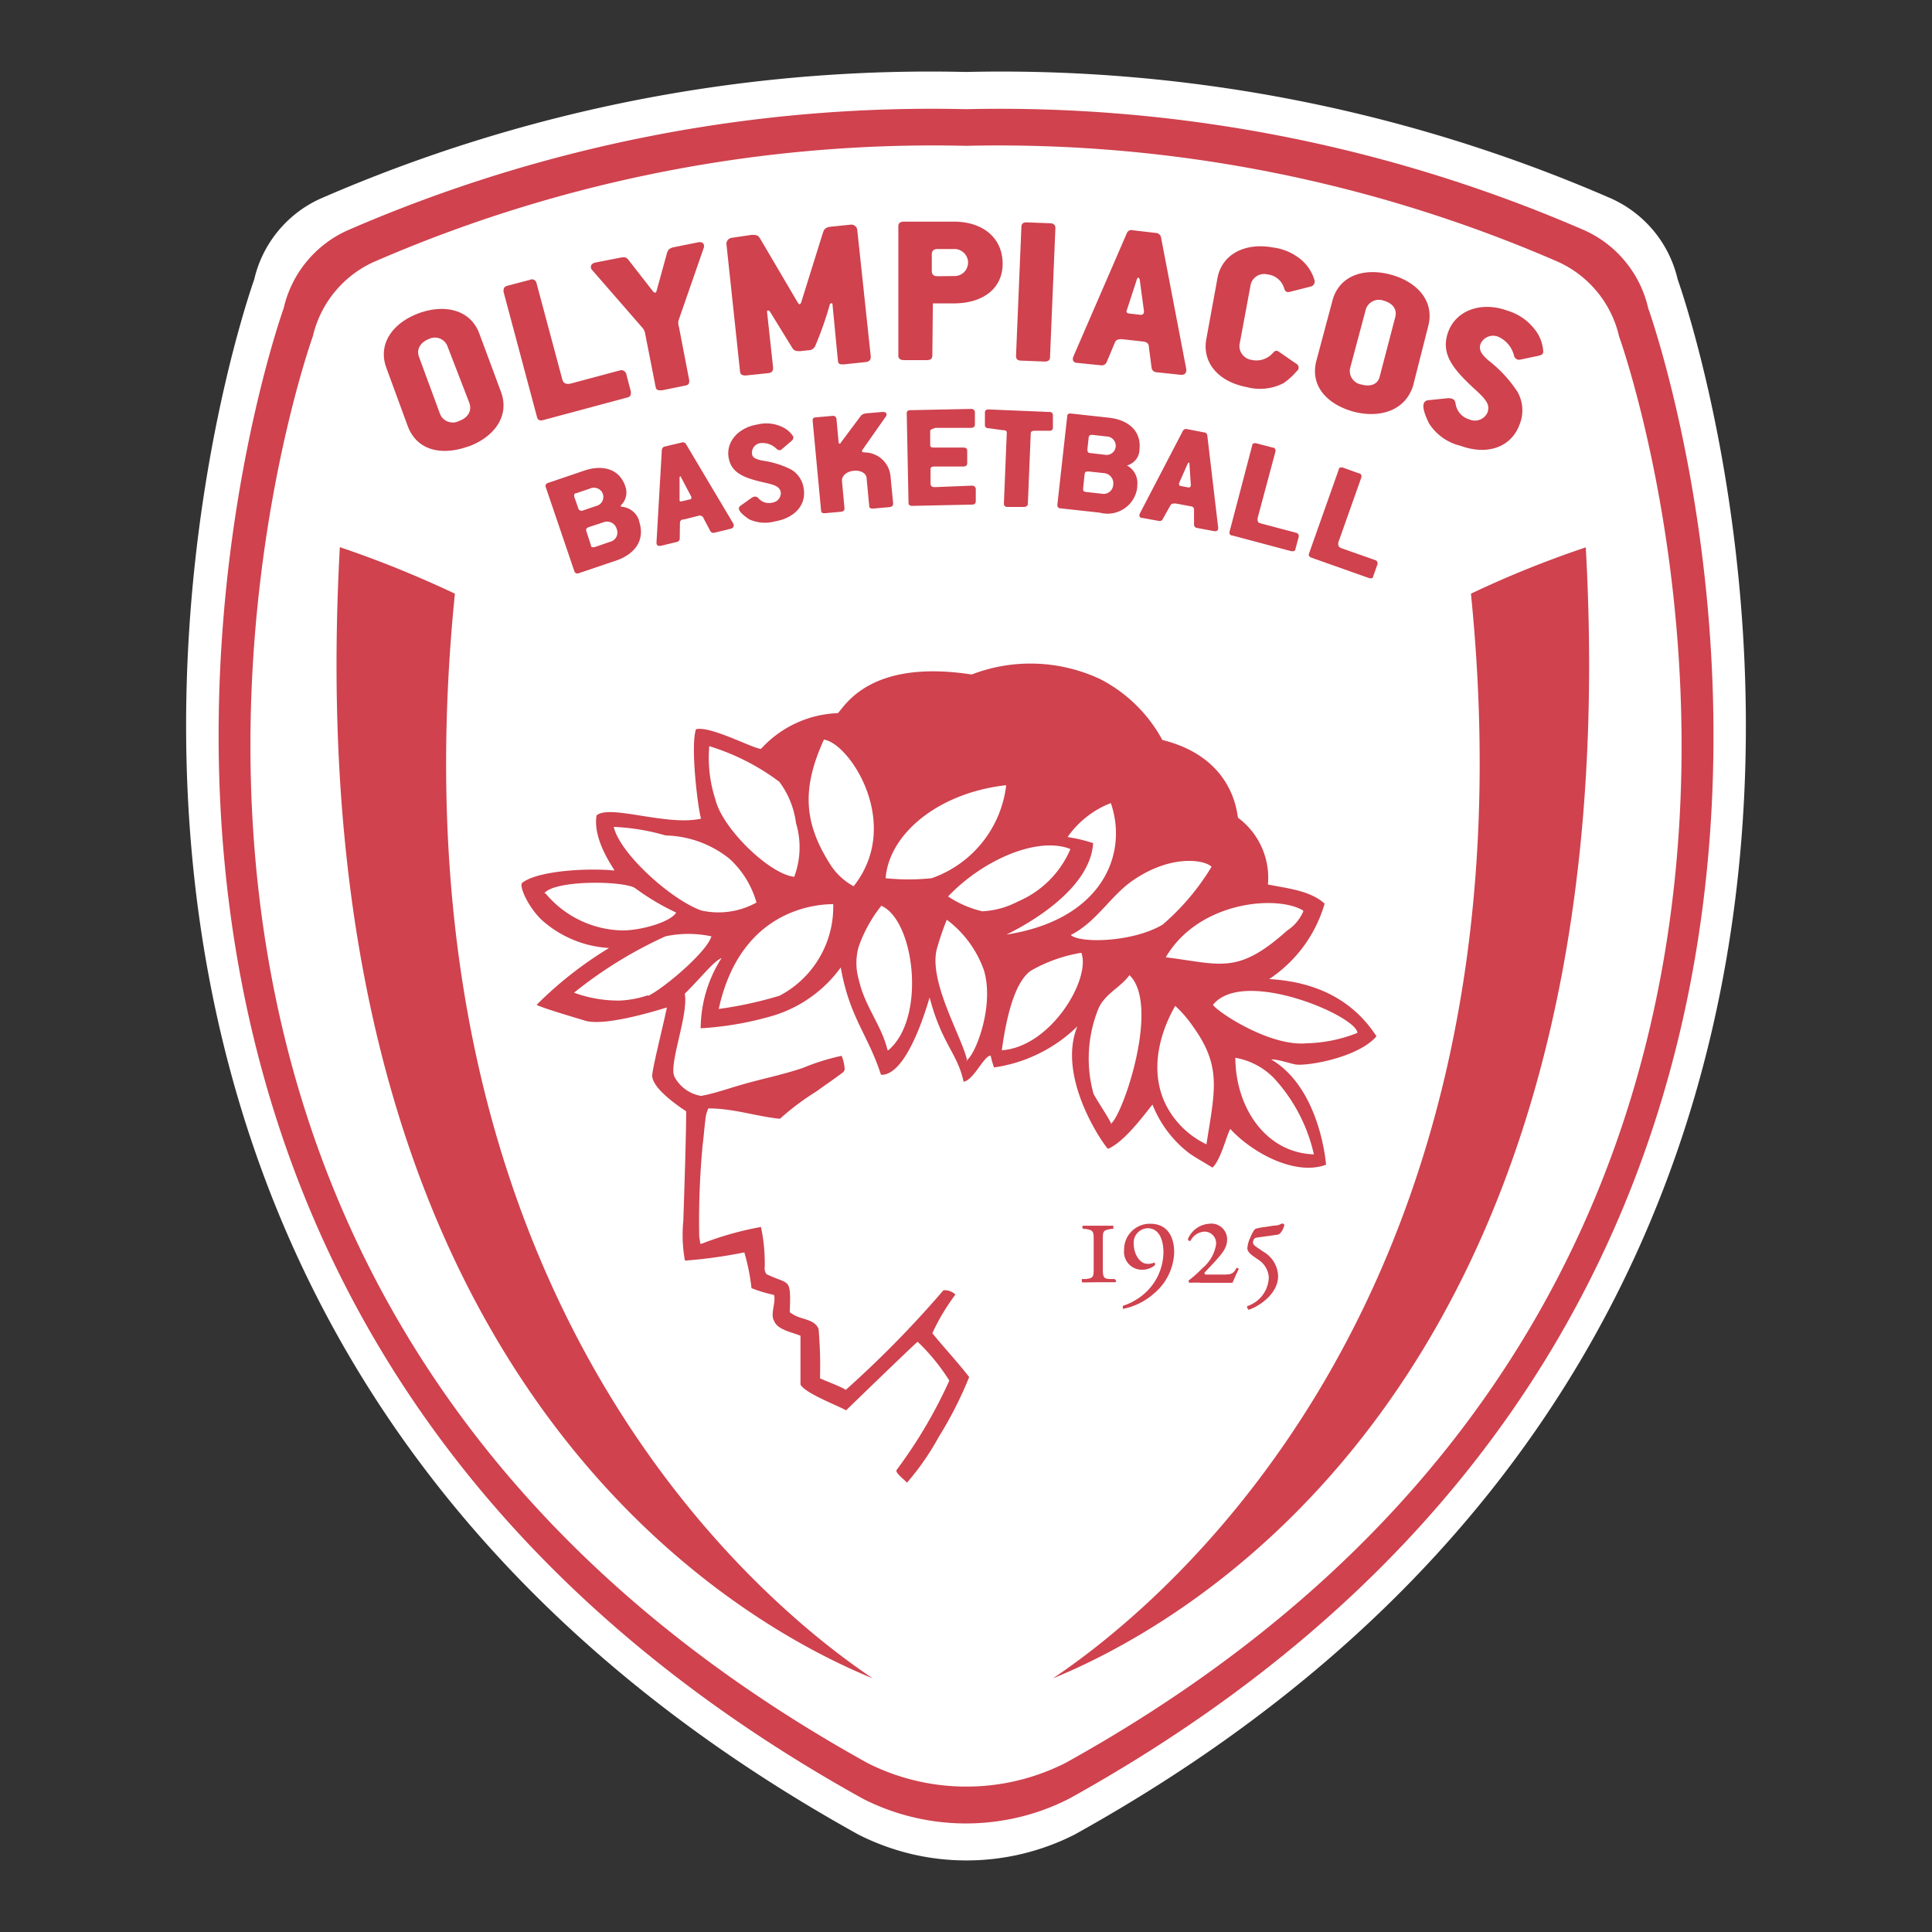 <svg width="108" height="108" fill="none" xmlns="http://www.w3.org/2000/svg"><rect width="100%" height="100%" fill="#333333" stroke="none"/><path fill-rule="evenodd" clip-rule="evenodd" d="M93.786 15.63a6.57 6.57 0 00-1.324-2.699 6.593 6.593 0 00-2.386-1.83 85.317 85.317 0 00-26.823-6.79 85.158 85.158 0 00-9.255-.288A85.261 85.261 0 0026.597 7.87a85.313 85.313 0 00-8.678 3.232 6.567 6.567 0 00-2.386 1.83 6.562 6.562 0 00-1.324 2.698S-6.32 72.458 47.998 102.561a13.554 13.554 0 002.93 1.075 13.37 13.37 0 004.66.272 13.387 13.387 0 003.036-.724c.49-.18.968-.388 1.433-.623 54.258-30.103 33.73-86.93 33.73-86.93z" fill="#fff"/><path fill-rule="evenodd" clip-rule="evenodd" d="M59.777 100.541a12.576 12.576 0 01-4.283 1.302 12.687 12.687 0 01-4.469-.264 12.585 12.585 0 01-2.807-1.038c-51.998-28.853-32.36-83.31-32.36-83.31a6.285 6.285 0 011.27-2.593 6.32 6.32 0 012.29-1.757 81.974 81.974 0 0116.921-5.27 81.73 81.73 0 0117.658-1.508 82.053 82.053 0 0126.269 3.685 81.974 81.974 0 018.32 3.093 6.291 6.291 0 012.285 1.76 6.3 6.3 0 011.265 2.59s19.679 54.457-32.359 83.31z" fill="#CF424E"/><path fill-rule="evenodd" clip-rule="evenodd" d="M58.857 93.823c4.19-2.82 27.499-19.595 23.37-60.636a57.69 57.69 0 016.419-2.59c2.69 48.51-24.519 61.056-29.789 63.226zM18.999 30.587a59.8 59.8 0 016.43 2.6c-4.14 41.04 19.169 57.816 23.359 60.636-5.27-2.17-32.47-14.717-29.79-63.236zM90.506 18.8a6.046 6.046 0 00-1.215-2.476 6.044 6.044 0 00-2.185-1.683 78.43 78.43 0 00-33.109-6.489 78.257 78.257 0 00-16.902 1.443 78.364 78.364 0 00-16.196 5.046 6.052 6.052 0 00-2.191 1.681 6.051 6.051 0 00-1.22 2.478s-18.828 52.138 31 79.752a12.218 12.218 0 004.102 1.236 12.377 12.377 0 002.864 0 12.28 12.28 0 004.103-1.236C109.345 70.938 90.506 18.8 90.506 18.8z" fill="#fff"/><path fill-rule="evenodd" clip-rule="evenodd" d="M62.078 71.498c-.41 0-.43-.12-.43-.64v-1.52c0-.52 0-.56.47-.64h.12v-.18h-1.68c-.07 0-.07.14 0 .18h.13c.43.08.45.12.45.64v1.52c0 .52 0 .59-.45.64h-.21v.18c0 .02.58 0 .9 0h.92c.17 0 .07-.15 0-.18h-.22zM64.307 68.409a1.395 1.395 0 00-.565.102 1.46 1.46 0 00-.663.538 1.445 1.445 0 00-.241.82.998.998 0 001 1.11c.275.002.518-.084.73-.26 0-.06 0-.12-.05-.14a.792.792 0 01-.36.07c-.5 0-.78-.63-.78-1.09a.816.816 0 01.094-.481.819.819 0 01.511-.395.838.838 0 01.164-.025c.72 0 .88.78.89 1.29a3.161 3.161 0 01-.312 1.38 3.143 3.143 0 01-.888 1.1 3.47 3.47 0 01-1.07.57v.17a3.675 3.675 0 001.74-.86 3.112 3.112 0 001.038-1.647c.054-.215.085-.432.092-.652 0-.94-.43-1.6-1.33-1.6zM69.117 70.878c-.17.36-.34.37-.75.37h-.88c-.13 0-.16 0-.15-.11l.59-.63c.44-.49.67-.78.67-1.23a.856.856 0 00-.175-.524.874.874 0 00-.638-.351.89.89 0 00-.186.006 1.38 1.38 0 00-.995.52c-.08.1-.146.21-.195.33a.11.11 0 00.088.112.103.103 0 00.051-.003.917.917 0 01.316-.362.913.913 0 01.454-.157.642.642 0 01.498.214.64.64 0 01.162.516 2.162 2.162 0 01-.77 1.32 6.563 6.563 0 01-.76.68.107.107 0 00.002.073c.01.025.026.043.049.056.22-.012.44-.012.66 0h1.74c.09-.21.21-.49.35-.77a.131.131 0 00-.13-.06zM71.647 68.399a.759.759 0 01-.41.11l-.52.08c-.165.017-.33.047-.49.09-.1 0-.23.25-.33.49-.092.19-.149.39-.17.6 0 .25.27.41.6.639a1.27 1.27 0 01.6 1 1.75 1.75 0 01-1.19 1.6c-.06 0 0 .17.06.21.54-.17 1.65-.86 1.65-1.89a1.622 1.622 0 00-.497-1.112 1.63 1.63 0 00-.333-.248l-.35-.24c-.21-.14-.25-.23-.21-.36.04-.13.08-.18.3-.2l1-.14c.24 0 .37-.32.42-.48.05-.16-.06-.14-.13-.15z" fill="#CF424E"/><path fill-rule="evenodd" clip-rule="evenodd" d="M67.807 56.171c1.69-2.11 8.07.64 8.07 1.57a8.197 8.197 0 01-2.84.58c-2.07.19-5-1.77-5.23-2.15zm5.64 8.359c-2.71-.09-4.38-2.64-4.39-5.4a3.985 3.985 0 012.14 1.12 9.28 9.28 0 012.25 4.28zm-6-.6c.47-3 .85-4.31-.75-6.539a6.652 6.652 0 00-1-1.16c-1 1.73-1.52 4.08-.25 6a4.918 4.918 0 002 1.739v-.04zm-7.58-11.668c1.45-.74 2.21-2.189 3.48-3.059 2.14-1.46 4-1.14 4.38-.75a13.434 13.434 0 01-2.73 3.23c-1.66.999-4.67 1.06-5.14.58h.01zm2.26 10.568c-.26-.53-.71-1.15-1-1.69a7.37 7.37 0 01-.253-2.418 7.397 7.397 0 01.543-2.371c.37-.81 1.23-1.16 1.72-1.84 1.76 1.69-.43 8-1.06 8.319h.05zm-6.13-4.119c2.76-.19 5-4 4.45-5.45a8.42 8.42 0 00-2.82 1.001c-1 .7-1.43 2.999-1.63 4.489v-.04zm-1.09-7.769a4.776 4.776 0 002-.55 5.529 5.529 0 001.748-1.18 5.544 5.544 0 001.182-1.749c-1.78-.72-4.84.55-6.84 2.65.59.392 1.23.668 1.92.83h-.01zm-.84 8.35c-.28-1.321-2.24-4.52-1.67-6.34.15-.522.327-1.036.53-1.54a6.071 6.071 0 012.07 2.81c.63 2.07-.54 4.899-1 5.07h.07zm-4.56-10.2c.19-2.469 2.94-4.778 6.74-5.198a6.357 6.357 0 01-.444 1.694 6.279 6.279 0 01-3.725 3.505c-.857.089-1.714.089-2.57 0zm.11 9.619c-.34-1.41-1.26-2.42-1.6-3.91a3.343 3.343 0 01-.02-1.869 7.794 7.794 0 011.27-2.3c1.85.81 2.53 6.269.39 8.079h-.04zm-3.31-10.558c.341.595.811 1.058 1.41 1.39 2.76-3.48-.22-7.998-1.66-8.198-1.19 2.62-1.16 4.519.25 6.808zm-2.729 7.508a21.798 21.798 0 01-3.4.74c1.21-5.548 5.41-5.858 6.4-5.858a5.615 5.615 0 01-2.336 4.708 5.656 5.656 0 01-.664.41zm-4.35-4.759c.52.114 1.044.131 1.571.054a4.363 4.363 0 001.489-.503 5.247 5.247 0 00-1.5-2.44 5.876 5.876 0 00-1.681-.951 5.883 5.883 0 00-1.899-.359 12.158 12.158 0 00-2.9-.48c.37 1.56 3.33 4.15 4.92 4.68zm-3 4.73a5.68 5.68 0 01-1.58.3 7.238 7.238 0 01-2.56-.44 23.92 23.92 0 015.11-3.15 6.146 6.146 0 012.57 0c-.26.89-2.69 2.93-3.54 3.33v-.04zm-5.8-5.7c.6-.749 4.4-.7 5.07-.29.72.535 1.487.991 2.3 1.37-.28.51-1.92 1-3 1a5.72 5.72 0 01-2.375-.566 5.72 5.72 0 01-1.925-1.503l-.07-.01zm9.2-8.227a12.753 12.753 0 013.94 2c.508.69.818 1.46.93 2.309.148.492.213.994.196 1.507a4.661 4.661 0 01-.296 1.492c-1.37-.14-4-2.68-4.4-4.3a7.543 7.543 0 01-.35-2.998l-.02-.01zm22.469 3.189c-.49.188-.94.445-1.352.769-.412.323-.768.7-1.068 1.13.488.07.964.184 1.43.34-.19 3-4.84 5.09-4.84 5.11 5.32-.83 6.82-4.47 5.83-7.35zm10.74 5.999c-1.49-.88-5.84-.5-7.67 2.62 3.07.38 4 .999 6.78-1.49.411-.27.714-.63.91-1.08l-.02-.05zm-33.75 18.246c-.032-1.714.031-3.423.191-5.13.06-.47.1-1 .15-1.38.015-.233.071-.456.17-.668 1.42 0 2.63.439 4 .58a14.65 14.65 0 012.04-1.53c.48-.35 1.09-.76 1.49-1.07a.31.31 0 00.09-.17 2.343 2.343 0 00-.17-.75c-.737.158-1.454.381-2.15.67-1.11.38-2.27.61-3.32.91-.78.22-1.71.55-2.39.66a2.076 2.076 0 01-.872-.365 2.044 2.044 0 01-.618-.715c-.32-.71.8-3.46.58-4.63 1.07-1.069 1.58-1.779 2.06-1.999a7.369 7.369 0 00-1.17 3.93 18.039 18.039 0 004.13-.73 7.228 7.228 0 002.064-1.038c.634-.456 1.178-1 1.636-1.632.5 2.819 1.52 3.74 2.25 5.999 1.55.07 2.7-4.32 2.72-4.32.67 2.58 1.54 3.08 1.9 4.71.58-.11 1.13-1.46 1.51-1.46.048.224.112.444.19.66a8.279 8.279 0 002.513-.779 8.298 8.298 0 002.146-1.52c-1.17 2.848 1.44 6.598 1.71 6.848 1-.41 2.27-2.25 2.49-2.47a6.35 6.35 0 002.07 2.73c.44.3.82.5 1.28.79.47-.42.81-1.88 1-2.16 1.16 1.28 3.59 2.65 5.35 2 0 0-.3-4.25-3.07-5.89.4 0 1 .21 1.34.28.62.12 3.52-.37 4.55-1.569-.82-1.26-2.46-3-6-3.2a7.576 7.576 0 003.1-4.218c-.82-.75-2.17-.86-3.17-1.07a4.152 4.152 0 00-.348-2.082 4.166 4.166 0 00-1.322-1.648c-.07-.22-.21-3.348-4.23-4.348a8.235 8.235 0 00-3.47-3.4 9.202 9.202 0 00-3.568-.865 9.112 9.112 0 00-3.621.605c-5.71-.88-7.09 1.78-7.48 2.16a6.108 6.108 0 00-4.3 2c-.54-.06-2.83-1.3-3.63-1.1-.32.89.09 4.339.28 4.999-1.92.43-5.12-.82-5.84-.18-.23 1.4 1 3 1 3.08-1.47-.151-4.28 0-5.16.689-.18.18.32 1.32 1.07 2.05a6.106 6.106 0 001.758 1.12c.65.274 1.328.43 2.032.47a21.347 21.347 0 00-4.05 3.178c.31.18 2.47.81 2.69.88 1.2.38 4.54-.73 4.59-.73-.18.91-.8 3.34-.82 3.8 0 .709 1.41 1.68 1.9 2 0 1.559-.16 6.118-.16 6.118a8.08 8.08 0 00.09 2.23 26.592 26.592 0 003.32-.46c.193.654.326 1.32.4 1.999.41.16.83.288 1.26.38.12.4-.22 1.08 0 1.44.18.51 1 .639 1.48.84v2.729c.25.48 2 1.14 2.55 1.44 0 0 3.94-3.82 4-3.83.68.65 1.27 1.373 1.77 2.17a26.734 26.734 0 01-2.95 4.998c-.09.17.51.59.58.71a14.572 14.572 0 001.79-2.58 21.53 21.53 0 001.69-3.328c-.66-.85-1.43-1.67-2.06-2.45a11.82 11.82 0 011.29-2.16.856.856 0 00-.67-.239 58.694 58.694 0 01-5.46 5.568c-.27-.19-1.14-.5-1.44-.65.027-.92 0-1.84-.08-2.759-.23-.57-1-.51-1.47-.84l-.14-.09c.07-2 0-1.5-1.3-2.13a.548.548 0 01-.1-.4 9.668 9.668 0 00-.21-2.238c-1.13.204-2.23.514-3.3.93h-.1v-.08l-.05-.3zM24.999 19.32a.747.747 0 00-.86-.428.715.715 0 00-.14.048c-.45.17-.74.54-.58 1l1.19 3.229a.758.758 0 00.452.408.729.729 0 00.31.039.775.775 0 00.298-.087c.45-.16.73-.52.57-1l-1.24-3.21zm1.17 5.638c-1.44.52-2.86.26-3.38-1.15L21.6 20.57c-.51-1.38.4-2.539 1.81-3.059 1.41-.52 2.89-.23 3.39 1.15l1.2 3.23c.52 1.379-.4 2.549-1.81 3.068h-.02zM34.638 20.71a.284.284 0 01.315.089c.025.03.044.063.055.1l.26 1c0 .17 0 .28-.23.33l-4.66 1.25c-.2.06-.32 0-.36-.17l-1.87-6.998c0-.17 0-.28.23-.34l1.25-.33a.258.258 0 01.309.07c.025.03.041.062.051.1l1.45 5.419c.06.2.22.27.47.21l2.73-.73zM37.278 14.17c.06-.199.12-.299.43-.359l1.29-.26c.36-.08.39.19.34.31l-1.39 4a.583.583 0 000 .389l.58 3c0 .17 0 .27-.25.31l-1.28.26c-.2 0-.32 0-.35-.2l-.59-3a.63.63 0 00-.14-.29l-2.82-3.239c-.09-.09-.15-.35.21-.42l1.33-.26c.26-.05.37-.06.52.15l1.34 1.72c.07.09.16.12.2 0l.58-2.11zM45.998 13.021c.08-.26.2-.32.46-.35l1.07-.11a.332.332 0 01.247.052.34.34 0 01.143.208l.76 7.129c0 .17-.09.27-.29.29l-1.22.13c-.21 0-.31 0-.33-.23l-.3-3.12c0-.09-.11-.1-.15 0-.224.794-.497 1.57-.82 2.33a.413.413 0 01-.38.23l-.46.05c-.21 0-.33 0-.45-.2l-1.23-2c-.09-.13-.18-.07-.17 0l.34 3.13c0 .18-.07.28-.28.3l-1.25.13c-.2 0-.31-.05-.32-.23l-.76-7.119a.343.343 0 01.194-.318.334.334 0 01.126-.032l1.07-.16c.31 0 .37 0 .52.25l2.07 3.52c.08.14.15.14.2 0l1.21-3.88zM53.298 15.43a.785.785 0 00.306-.038.776.776 0 00.267-.158.76.76 0 00.229-.71.754.754 0 00-.128-.286.767.767 0 00-.684-.317h-.87c-.27 0-.33.14-.33.31v.9c0 .24.12.31.33.31l.88-.01zm-1.18 4.44c0 .17-.09.26-.3.26h-1.29c-.21 0-.31-.09-.31-.26V12.66c0-.18.09-.26.3-.27h2.8c1.64 0 2.72.92 2.73 2.33.01 1.41-1.1 2.23-2.7 2.24h-1.2l-.03 2.908zM57.087 20.16c-.21 0-.3-.1-.29-.28l.3-7.199c0-.18.11-.26.32-.25l1.29.05c.17 0 .3.09.29.28l-.3 7.199c0 .18-.11.26-.32.25l-1.29-.05zM63.687 15.6c0-.11-.08-.1-.13 0l-.56 1.72c-.06.13 0 .2.16.21l.61.07c.11 0 .2-.06.18-.22l-.24-1.78h-.02zm-1.83 4.66a.306.306 0 01-.32.16l-1.27-.13c-.34 0-.32-.24-.26-.37l2.99-6.899a.26.26 0 01.132-.134.261.261 0 01.188-.016l1.29.15a.302.302 0 01.18.063c.054.041.09.093.11.157l1.42 7.409c0 .09 0 .34-.34.3l-1.32-.14a.286.286 0 01-.18-.066.284.284 0 01-.1-.165l-.15-1.14c0-.21-.08-.32-.34-.349l-1.17-.13c-.28 0-.35.06-.42.25l-.44 1.05zM69.697 21.64c-1.6-.301-2.51-1.38-2.26-2.7l.62-3.39c.24-1.32 1.51-1.999 3.08-1.72a3.072 3.072 0 011.65.73c.338.308.571.681.7 1.12a.306.306 0 010 .112.3.3 0 01-.119.184.287.287 0 01-.102.044l-1.11.28c-.3.09-.33-.07-.39-.24a1.082 1.082 0 00-.614-.645 1.089 1.089 0 00-.295-.074.775.775 0 00-.807.281.773.773 0 00-.133.269l-.63 3.389a.779.779 0 00.177.557.79.79 0 00.513.283 1.207 1.207 0 001.14-.35c.12-.12.19-.23.37-.11l1 .69a.24.24 0 010 .4c-.217.256-.463.48-.74.67a2.843 2.843 0 01-1.005.3 2.842 2.842 0 01-1.045-.08zM77.996 17.72c.12-.45-.17-.78-.64-.91a.732.732 0 00-.3-.05.743.743 0 00-.296.07.764.764 0 00-.403.44l-.89 3.33a.801.801 0 00.007.31.75.75 0 00.13.28.796.796 0 00.23.209.758.758 0 00.293.1c.46.13.9 0 1-.45l.87-3.329zm-2.31 5.299c-1.479-.4-2.489-1.44-2.09-2.89l.89-3.329c.38-1.419 1.79-1.84 3.25-1.45 1.46.39 2.48 1.47 2.1 2.89l-.84 3.31c-.43 1.41-1.86 1.839-3.31 1.469zM79.867 23.639c-.08-.19-.63-1.23 0-1.27l1.08-.11c.31 0 .39.11.42.3a1.07 1.07 0 00.494.764c.089.055.184.098.285.126a.762.762 0 00.577.012.76.76 0 00.424-.392c.17-.46-.08-.75-.8-1.4-1.19-1.11-1.82-1.94-1.39-3.119.43-1.18 1.82-1.73 3.32-1.18a2.985 2.985 0 011.48 1 2.174 2.174 0 01.51 1.26c0 .1 0 .2-.27.26l-1 .21a.29.29 0 01-.36-.21 1.545 1.545 0 00-.314-.63 1.55 1.55 0 00-.557-.43.767.767 0 00-1 .39c-.14.38.13.65.43.92a7.227 7.227 0 011.63 1.76c.079.137.14.282.186.435.046.152.074.307.084.465a2.098 2.098 0 01-.15.928c-.46 1.26-1.78 1.75-3.31 1.19a2.865 2.865 0 01-1.77-1.28zM34.098 30.287a.506.506 0 00.206-.095.561.561 0 00.148-.172.508.508 0 00.061-.218.538.538 0 00-.035-.225.583.583 0 00-.19-.295.56.56 0 00-.56-.084l-.79.26c-.18.06-.2.14-.15.27l.24.73c0 .13.08.17.29.1l.78-.27zm-.78-2a.514.514 0 00.343-.254.566.566 0 00.065-.208.512.512 0 00-.318-.52.531.531 0 00-.42.003l-.76.26c-.14 0-.15.12-.12.22l.21.6a.185.185 0 00.031.08.182.182 0 00.063.058.192.192 0 00.167.012l.74-.25zm2.4.83c.35 1-.14 1.83-1.28 2.22l-2.07.7c-.14.05-.22 0-.26-.1l-1.6-4.709c-.04-.113.01-.194.15-.24l2-.68c1.1-.37 2-.05 2.3.89a.98.98 0 01.028.569.996.996 0 01-.288.491s0 .07.05.07a1.114 1.114 0 01.97.75v.04zM38.078 26.658c0-.06-.08 0-.09 0v1.27c0 .09 0 .12.15.09l.42-.1c.08 0 .12-.08.07-.18l-.58-1.1.03.02zm-.08 3.45a.196.196 0 01-.05.125.195.195 0 01-.12.064l-.87.21c-.23.05-.26-.08-.26-.18l.3-5.188a.209.209 0 01.18-.18l.92-.22a.203.203 0 01.132-.005c.044.013.08.038.108.074l2.66 4.47s.1.21-.15.28l-.91.22a.185.185 0 01-.131-.003.183.183 0 01-.099-.088l-.37-.7a.227.227 0 00-.12-.144.228.228 0 00-.19-.005l-.8.2c-.2 0-.22.12-.22.26l-.01.81zM41.858 29.018c-.11-.09-.8-.52-.46-.75l.62-.44c.18-.12.28-.06.36 0a.767.767 0 00.79.27.547.547 0 00.454-.368.535.535 0 00.026-.202c-.06-.33-.31-.42-1-.57-1.11-.26-1.78-.54-1.92-1.39-.14-.85.51-1.66 1.62-1.84a2.044 2.044 0 011.24.08c.313.113.562.306.75.58 0 .06.05.13-.08.25l-.55.47c-.09.09-.18.07-.28 0a1.11 1.11 0 00-.9-.34.532.532 0 00-.364.19.53.53 0 00-.126.39c0 .27.31.34.58.4.564.078 1.1.244 1.61.5a1.458 1.458 0 01.7 1.06c.15.91-.49 1.65-1.62 1.84a2.06 2.06 0 01-.737.065 2.064 2.064 0 01-.713-.195zM48.098 23.279c.08-.11.15-.16.41-.18l.8-.07c.11 0 .24 0 .25.14a.172.172 0 01-.05.13l-1.27 1.81c-.08.1-.08.17.08.18a1.484 1.484 0 01.765.215 1.44 1.44 0 01.398.357 1.472 1.472 0 01.297.737l.15 1.55c0 .12-.06.18-.2.2l-.91.08c-.14 0-.22 0-.23-.16l-.14-1.49c0-.36-.39-.5-.74-.46-.35.04-.67.26-.64.59l.14 1.5c0 .12-.05.18-.19.2l-.89.08c-.14 0-.22 0-.23-.16l-.47-5c0-.12 0-.179.19-.199l.91-.08a.186.186 0 01.15.029.188.188 0 01.08.13l.12 1.3c0 .11.09.14.15 0l1.07-1.43zM54.327 27.148a.2.2 0 01.22.19v.68c0 .12-.06.18-.21.19l-3.34.07c-.139 0-.21-.05-.21-.17l-.1-4.999c0-.12.06-.18.21-.18l3.39-.07a.182.182 0 01.077.008.184.184 0 01.114.098.196.196 0 01.02.074v.69c0 .12-.07.18-.21.19h-2c-.29.1-.29.1-.29.25v.62c0 .18 0 .24.27.23h1.58c.15 0 .22.06.22.18v.69c0 .12-.06.18-.21.19h-1.6c-.23 0-.25.07-.24.21v.73c0 .179.09.219.31.21l2-.081zM55.268 23.938c-.14 0-.22-.07-.21-.19v-.69c0-.12.08-.18.23-.169l3.36.14a.181.181 0 01.151.044c.021.018.036.04.046.066.01.026.015.052.013.08v.69c0 .12-.08.18-.22.17h-.77c-.21 0-.25.06-.25.17l-.16 3.909c0 .12-.09.18-.23.18h-.9c-.15 0-.21-.07-.21-.19l.16-3.91c0-.12 0-.19-.22-.19l-.79-.11zM61.748 25.418a.504.504 0 00.412-.085.496.496 0 00.208-.364.52.52 0 00-.51-.57l-.8-.09c-.15 0-.19.05-.2.15l-.07.63c0 .14 0 .23.18.24l.78.09zm-.17 2.18a.519.519 0 00.226 0 .51.51 0 00.206-.094.53.53 0 00.196-.274.51.51 0 00.021-.112.559.559 0 00-.11-.45.532.532 0 00-.18-.154.563.563 0 00-.23-.066l-.83-.09c-.189 0-.23 0-.249.18l-.08.76c0 .14 0 .19.22.21l.81.09zm2-.41a1.663 1.663 0 01-.707 1.226 1.675 1.675 0 01-1.393.244l-2.18-.24c-.14 0-.2-.09-.19-.21l.55-4.94c0-.119.09-.17.23-.149l2.1.23c1.15.13 1.82.79 1.71 1.78a.927.927 0 01-.425.766.925.925 0 01-.275.123 1.128 1.128 0 01.57 1.17h.01zM66.487 25.908c0-.07-.05-.07-.09 0l-.49 1.11c0 .08 0 .13.1.15l.42.08a.12.12 0 00.107-.033.12.12 0 00.033-.107l-.08-1.24v.04zm-1.49 3.11a.182.182 0 01-.096.093.188.188 0 01-.134.007l-.88-.16c-.24 0-.21-.18-.16-.27l2.4-4.61c.025-.04.06-.068.105-.085a.203.203 0 01.135-.004l.93.18c.047-.001.089.014.125.044.036.03.058.069.065.116l.61 5.168c0 .07 0 .24-.25.19l-.91-.17a.197.197 0 01-.126-.05.195.195 0 01-.064-.12v-.79c0-.15 0-.23-.21-.26l-.81-.15c-.2 0-.25 0-.32.14l-.41.73zM72.437 29.777a.186.186 0 01.135.084.193.193 0 01.025.156l-.18.67c0 .11-.11.15-.25.12l-3.27-.87c-.14 0-.19-.11-.16-.23l1.26-4.799c0-.12.12-.16.26-.12l.88.23c.11 0 .19.1.16.23l-1 3.73c0 .15 0 .25.22.29l1.92.51zM76.867 31.307a.19.19 0 01.13.25l-.23.65c0 .12-.12.15-.26.1l-3.19-1.13c-.14-.05-.18-.13-.14-.24l1.66-4.689c0-.11.13-.15.26-.1l.86.31c.11 0 .18.12.14.24l-1.29 3.64c0 .14 0 .25.19.31l1.87.659z" fill="#CF424E"/></svg>